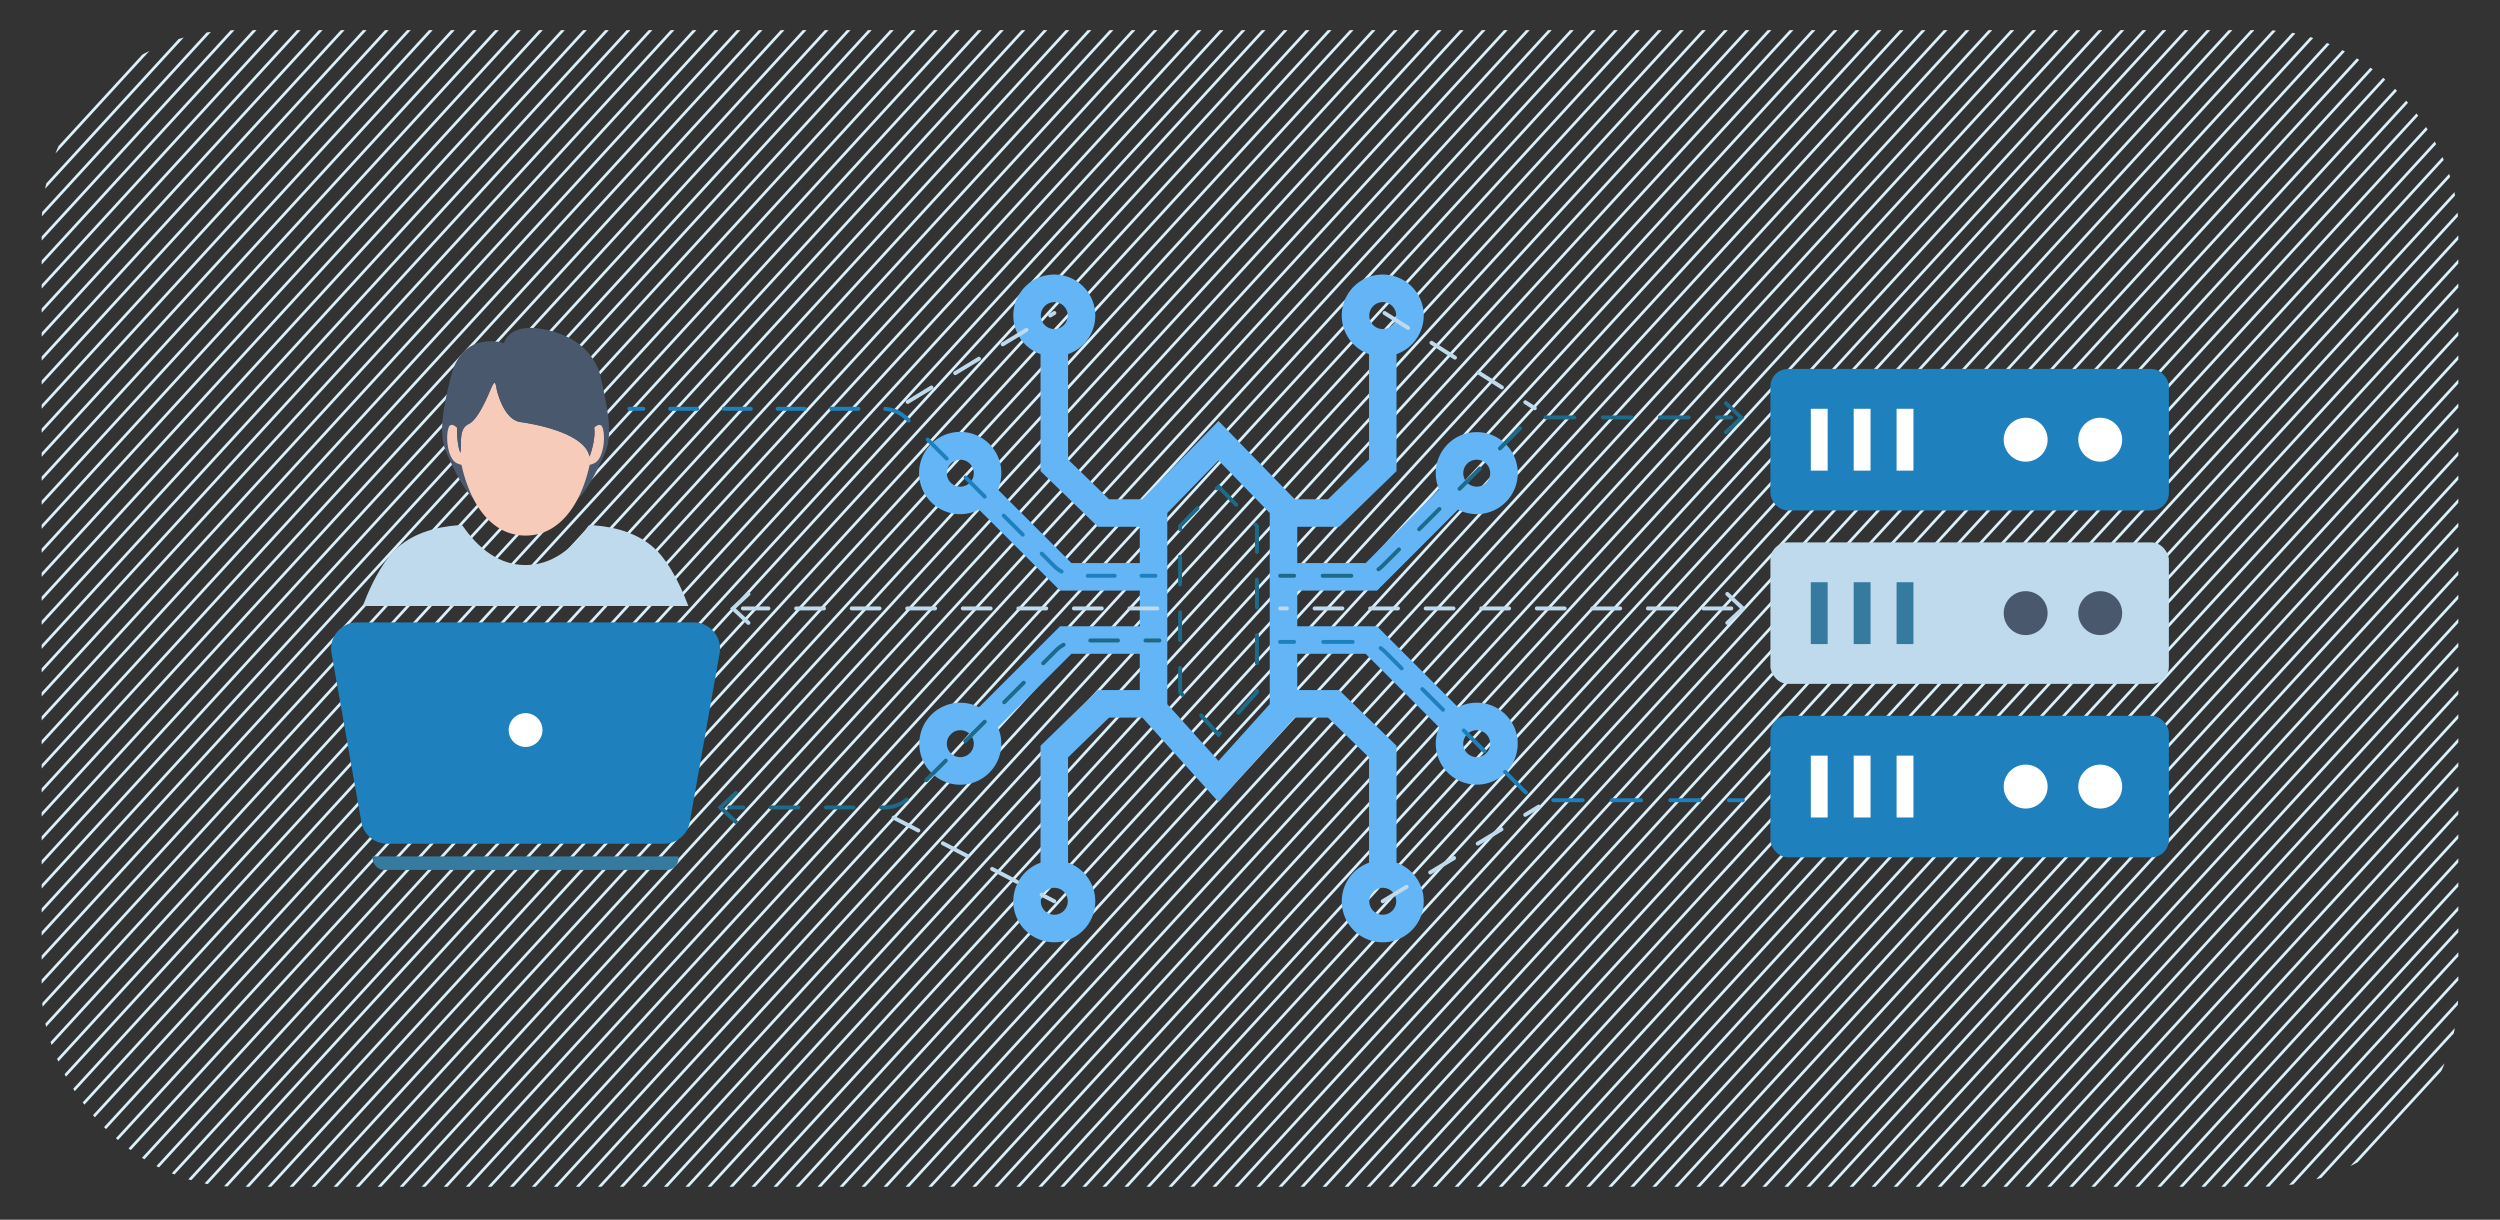<svg id="Layer_1" data-name="Layer 1" xmlns="http://www.w3.org/2000/svg" xmlns:xlink="http://www.w3.org/1999/xlink" viewBox="0 0 876.861 427.82">
  <rect x="0" y="0" width="876.861" height="427.82" fill="#333333" stroke="none"/>
  <defs>
    <style>
      .cls-1 {
        fill: none;
      }

      .cls-2 {
        clip-path: url(#clip-path);
      }

      .cls-3 {
        fill: #daf0fb;
      }

      .cls-4 {
        fill: #64b5f6;
      }

      .cls-5 {
        fill: #4a586d;
      }

      .cls-6 {
        fill: #377aa0;
      }

      .cls-7 {
        fill: #1e80bc;
      }

      .cls-8 {
        fill: #bfdaed;
      }

      .cls-9 {
        fill: #fff;
      }

      .cls-10 {
        fill: #f7cbba;
      }

      .cls-11 {
        fill: #1d6a89;
      }
    </style>
    <clipPath id="clip-path">
      <rect class="cls-1" x="14.617" y="10.566" width="847.627" height="405.673" rx="68.548"/>
    </clipPath>
  </defs>
  <title>Icons</title>
  <g>
    <g class="cls-2">
      <g>
        <g>
          <rect class="cls-3" x="-501.445" y="214.479" width="607.484" height="0.974" transform="translate(-222.573 -76.029) rotate(-47.49)"/>
          <rect class="cls-3" x="-493.724" y="214.479" width="607.485" height="0.974" transform="translate(-220.07 -70.338) rotate(-47.49)"/>
          <rect class="cls-3" x="-486.004" y="214.479" width="607.485" height="0.974" transform="translate(-217.566 -64.646) rotate(-47.49)"/>
          <rect class="cls-3" x="-478.282" y="214.479" width="607.484" height="0.974" transform="translate(-215.062 -58.955) rotate(-47.49)"/>
          <rect class="cls-3" x="-470.562" y="214.479" width="607.485" height="0.974" transform="translate(-212.559 -53.263) rotate(-47.49)"/>
          <rect class="cls-3" x="-462.84" y="214.479" width="607.484" height="0.974" transform="translate(-210.055 -47.572) rotate(-47.49)"/>
          <rect class="cls-3" x="-455.12" y="214.479" width="607.484" height="0.974" transform="translate(-207.551 -41.88) rotate(-47.49)"/>
          <rect class="cls-3" x="-447.399" y="214.479" width="607.485" height="0.974" transform="translate(-205.048 -36.189) rotate(-47.49)"/>
          <rect class="cls-3" x="-440.375" y="214.479" width="607.484" height="0.974" transform="translate(-202.77 -31.011) rotate(-47.49)"/>
          <rect class="cls-3" x="-432.654" y="214.479" width="607.485" height="0.974" transform="translate(-200.266 -25.32) rotate(-47.49)"/>
          <rect class="cls-3" x="-424.933" y="214.479" width="607.484" height="0.974" transform="translate(-197.762 -19.628) rotate(-47.49)"/>
          <rect class="cls-3" x="-417.212" y="214.479" width="607.484" height="0.974" transform="translate(-195.259 -13.937) rotate(-47.49)"/>
          <rect class="cls-3" x="-409.492" y="214.479" width="607.485" height="0.974" transform="translate(-192.755 -8.245) rotate(-47.49)"/>
          <rect class="cls-3" x="-401.77" y="214.479" width="607.484" height="0.974" transform="translate(-190.251 -2.554) rotate(-47.49)"/>
          <rect class="cls-3" x="-394.05" y="214.479" width="607.485" height="0.974" transform="translate(-187.748 3.138) rotate(-47.49)"/>
          <rect class="cls-3" x="-386.329" y="214.479" width="607.485" height="0.974" transform="translate(-185.244 8.829) rotate(-47.49)"/>
          <rect class="cls-3" x="-378.608" y="214.479" width="607.484" height="0.974" transform="translate(-182.74 14.521) rotate(-47.49)"/>
          <rect class="cls-3" x="-370.887" y="214.479" width="607.485" height="0.974" transform="translate(-180.237 20.212) rotate(-47.49)"/>
          <rect class="cls-3" x="-363.167" y="214.479" width="607.485" height="0.974" transform="translate(-177.733 25.903) rotate(-47.49)"/>
          <rect class="cls-3" x="-355.414" y="214.479" width="607.485" height="0.974" transform="translate(-175.219 31.619) rotate(-47.49)"/>
          <rect class="cls-3" x="-347.693" y="214.479" width="607.485" height="0.974" transform="translate(-172.715 37.31) rotate(-47.49)"/>
          <rect class="cls-3" x="-339.972" y="214.479" width="607.484" height="0.974" transform="translate(-170.212 43.001) rotate(-47.49)"/>
          <rect class="cls-3" x="-332.251" y="214.479" width="607.485" height="0.974" transform="translate(-167.708 48.693) rotate(-47.49)"/>
          <rect class="cls-3" x="-324.53" y="214.479" width="607.484" height="0.974" transform="translate(-165.204 54.385) rotate(-47.49)"/>
          <rect class="cls-3" x="-316.809" y="214.479" width="607.484" height="0.974" transform="translate(-162.701 60.076) rotate(-47.49)"/>
          <rect class="cls-3" x="-309.089" y="214.479" width="607.485" height="0.974" transform="translate(-160.197 65.767) rotate(-47.49)"/>
          <rect class="cls-3" x="-301.367" y="214.479" width="607.484" height="0.974" transform="translate(-157.693 71.459) rotate(-47.49)"/>
          <rect class="cls-3" x="-293.647" y="214.479" width="607.485" height="0.974" transform="translate(-155.189 77.15) rotate(-47.49)"/>
          <rect class="cls-3" x="-285.926" y="214.479" width="607.485" height="0.974" transform="translate(-152.686 82.841) rotate(-47.49)"/>
          <rect class="cls-3" x="-278.205" y="214.479" width="607.484" height="0.974" transform="translate(-150.182 88.533) rotate(-47.49)"/>
          <rect class="cls-3" x="-270.649" y="214.479" width="607.485" height="0.974" transform="translate(-147.732 94.103) rotate(-47.49)"/>
          <rect class="cls-3" x="-262.928" y="214.479" width="607.485" height="0.974" transform="translate(-145.228 99.795) rotate(-47.49)"/>
          <rect class="cls-3" x="-255.207" y="214.479" width="607.484" height="0.974" transform="translate(-142.724 105.486) rotate(-47.49)"/>
          <rect class="cls-3" x="-247.486" y="214.479" width="607.485" height="0.974" transform="translate(-140.221 111.178) rotate(-47.49)"/>
          <rect class="cls-3" x="-239.766" y="214.479" width="607.485" height="0.974" transform="translate(-137.717 116.869) rotate(-47.49)"/>
          <rect class="cls-3" x="-232.044" y="214.479" width="607.484" height="0.974" transform="translate(-135.213 122.561) rotate(-47.49)"/>
          <rect class="cls-3" x="-224.324" y="214.479" width="607.485" height="0.974" transform="translate(-132.71 128.252) rotate(-47.49)"/>
          <rect class="cls-3" x="-216.603" y="214.479" width="607.485" height="0.974" transform="translate(-130.206 133.943) rotate(-47.49)"/>
          <rect class="cls-3" x="-208.882" y="214.479" width="607.484" height="0.974" transform="translate(-127.702 139.635) rotate(-47.49)"/>
          <rect class="cls-3" x="-201.161" y="214.479" width="607.485" height="0.974" transform="translate(-125.199 145.327) rotate(-47.49)"/>
          <rect class="cls-3" x="-193.44" y="214.479" width="607.484" height="0.974" transform="translate(-122.695 151.018) rotate(-47.49)"/>
          <rect class="cls-3" x="-186.007" y="214.479" width="607.484" height="0.974" transform="translate(-120.285 156.497) rotate(-47.49)"/>
          <rect class="cls-3" x="-178.287" y="214.479" width="607.485" height="0.974" transform="translate(-117.781 162.188) rotate(-47.49)"/>
          <rect class="cls-3" x="-170.566" y="214.479" width="607.485" height="0.974" transform="translate(-115.278 167.88) rotate(-47.49)"/>
          <rect class="cls-3" x="-162.845" y="214.479" width="607.484" height="0.974" transform="translate(-112.774 173.571) rotate(-47.49)"/>
          <rect class="cls-3" x="-155.124" y="214.479" width="607.485" height="0.974" transform="translate(-110.27 179.263) rotate(-47.49)"/>
          <rect class="cls-3" x="-147.404" y="214.479" width="607.485" height="0.974" transform="translate(-107.766 184.954) rotate(-47.49)"/>
          <rect class="cls-3" x="-139.682" y="214.479" width="607.484" height="0.974" transform="translate(-105.263 190.645) rotate(-47.49)"/>
          <rect class="cls-3" x="-132.126" y="214.479" width="607.485" height="0.974" transform="translate(-102.812 196.216) rotate(-47.49)"/>
          <rect class="cls-3" x="-124.405" y="214.479" width="607.484" height="0.974" transform="translate(-100.308 201.907) rotate(-47.49)"/>
          <rect class="cls-3" x="-116.684" y="214.479" width="607.484" height="0.974" transform="translate(-97.805 207.599) rotate(-47.49)"/>
          <rect class="cls-3" x="-108.964" y="214.479" width="607.485" height="0.974" transform="translate(-95.301 213.29) rotate(-47.49)"/>
          <rect class="cls-3" x="-101.242" y="214.479" width="607.484" height="0.974" transform="translate(-92.797 218.982) rotate(-47.49)"/>
          <rect class="cls-3" x="-93.522" y="214.479" width="607.485" height="0.974" transform="translate(-90.294 224.673) rotate(-47.49)"/>
          <rect class="cls-3" x="-85.801" y="214.479" width="607.485" height="0.974" transform="translate(-87.79 230.364) rotate(-47.49)"/>
          <rect class="cls-3" x="-78.08" y="214.479" width="607.484" height="0.974" transform="translate(-85.286 236.056) rotate(-47.49)"/>
          <rect class="cls-3" x="-70.359" y="214.479" width="607.485" height="0.974" transform="translate(-82.783 241.748) rotate(-47.49)"/>
          <rect class="cls-3" x="-62.639" y="214.479" width="607.485" height="0.974" transform="translate(-80.279 247.439) rotate(-47.49)"/>
          <rect class="cls-3" x="-54.917" y="214.479" width="607.484" height="0.974" transform="translate(-77.775 253.131) rotate(-47.49)"/>
          <rect class="cls-3" x="-47.894" y="214.479" width="607.485" height="0.974" transform="translate(-75.498 258.308) rotate(-47.49)"/>
          <rect class="cls-3" x="-40.172" y="214.479" width="607.484" height="0.974" transform="translate(-72.994 264) rotate(-47.49)"/>
          <rect class="cls-3" x="-32.452" y="214.479" width="607.485" height="0.974" transform="translate(-70.49 269.691) rotate(-47.49)"/>
          <rect class="cls-3" x="-24.731" y="214.479" width="607.485" height="0.974" transform="translate(-67.987 275.382) rotate(-47.49)"/>
          <rect class="cls-3" x="-17.01" y="214.479" width="607.484" height="0.974" transform="translate(-65.483 281.074) rotate(-47.49)"/>
          <rect class="cls-3" x="-9.289" y="214.479" width="607.485" height="0.974" transform="translate(-62.979 286.766) rotate(-47.49)"/>
          <rect class="cls-3" x="-1.569" y="214.479" width="607.485" height="0.974" transform="translate(-60.476 292.457) rotate(-47.49)"/>
          <rect class="cls-3" x="6.153" y="214.479" width="607.484" height="0.974" transform="translate(-57.972 298.148) rotate(-47.49)"/>
          <rect class="cls-3" x="13.873" y="214.479" width="607.485" height="0.974" transform="translate(-55.468 303.84) rotate(-47.49)"/>
          <rect class="cls-3" x="21.595" y="214.479" width="607.484" height="0.974" transform="translate(-52.965 309.532) rotate(-47.49)"/>
          <rect class="cls-3" x="29.315" y="214.479" width="607.484" height="0.974" transform="translate(-50.461 315.223) rotate(-47.49)"/>
          <rect class="cls-3" x="37.068" y="214.479" width="607.484" height="0.974" transform="translate(-47.947 320.938) rotate(-47.49)"/>
          <rect class="cls-3" x="44.789" y="214.479" width="607.485" height="0.974" transform="translate(-45.443 326.63) rotate(-47.49)"/>
          <rect class="cls-3" x="52.509" y="214.479" width="607.485" height="0.974" transform="translate(-42.94 332.321) rotate(-47.49)"/>
          <rect class="cls-3" x="60.231" y="214.479" width="607.484" height="0.974" transform="translate(-40.436 338.012) rotate(-47.49)"/>
          <rect class="cls-3" x="67.951" y="214.479" width="607.485" height="0.974" transform="translate(-37.932 343.704) rotate(-47.49)"/>
          <rect class="cls-3" x="75.672" y="214.479" width="607.485" height="0.974" transform="translate(-35.428 349.395) rotate(-47.49)"/>
          <rect class="cls-3" x="83.393" y="214.479" width="607.484" height="0.974" transform="translate(-32.925 355.087) rotate(-47.49)"/>
          <rect class="cls-3" x="91.114" y="214.479" width="607.485" height="0.974" transform="translate(-30.421 360.778) rotate(-47.49)"/>
          <rect class="cls-3" x="98.834" y="214.479" width="607.485" height="0.974" transform="translate(-27.918 366.469) rotate(-47.49)"/>
          <rect class="cls-3" x="106.556" y="214.479" width="607.484" height="0.974" transform="translate(-25.414 372.161) rotate(-47.49)"/>
          <rect class="cls-3" x="114.276" y="214.479" width="607.485" height="0.974" transform="translate(-22.91 377.853) rotate(-47.49)"/>
          <rect class="cls-3" x="121.832" y="214.479" width="607.485" height="0.974" transform="translate(-20.46 383.422) rotate(-47.49)"/>
          <rect class="cls-3" x="129.554" y="214.479" width="607.484" height="0.974" transform="translate(-17.956 389.114) rotate(-47.49)"/>
          <rect class="cls-3" x="137.274" y="214.479" width="607.485" height="0.974" transform="translate(-15.452 394.806) rotate(-47.49)"/>
          <rect class="cls-3" x="144.996" y="214.479" width="607.484" height="0.974" transform="translate(-12.949 400.497) rotate(-47.49)"/>
          <rect class="cls-3" x="152.716" y="214.479" width="607.484" height="0.974" transform="translate(-10.445 406.188) rotate(-47.49)"/>
          <rect class="cls-3" x="160.437" y="214.479" width="607.485" height="0.974" transform="translate(-7.941 411.88) rotate(-47.49)"/>
          <rect class="cls-3" x="168.158" y="214.479" width="607.484" height="0.974" transform="translate(-5.438 417.572) rotate(-47.49)"/>
          <rect class="cls-3" x="175.879" y="214.479" width="607.485" height="0.974" transform="translate(-2.934 423.263) rotate(-47.49)"/>
          <rect class="cls-3" x="183.599" y="214.479" width="607.485" height="0.974" transform="translate(-0.43 428.954) rotate(-47.49)"/>
          <rect class="cls-3" x="191.321" y="214.479" width="607.484" height="0.974" transform="translate(2.074 434.646) rotate(-47.49)"/>
          <rect class="cls-3" x="199.041" y="214.479" width="607.485" height="0.974" transform="translate(4.577 440.337) rotate(-47.49)"/>
        </g>
        <g>
          <rect class="cls-3" x="207.012" y="214.479" width="607.484" height="0.974" transform="translate(7.162 446.212) rotate(-47.49)"/>
          <rect class="cls-3" x="214.732" y="214.479" width="607.485" height="0.974" transform="translate(9.665 451.904) rotate(-47.49)"/>
          <rect class="cls-3" x="222.453" y="214.479" width="607.485" height="0.974" transform="translate(12.169 457.595) rotate(-47.49)"/>
          <rect class="cls-3" x="230.174" y="214.479" width="607.484" height="0.974" transform="translate(14.673 463.287) rotate(-47.49)"/>
          <rect class="cls-3" x="237.895" y="214.479" width="607.485" height="0.974" transform="translate(17.176 468.978) rotate(-47.49)"/>
          <rect class="cls-3" x="245.615" y="214.479" width="607.485" height="0.974" transform="translate(19.68 474.67) rotate(-47.49)"/>
          <rect class="cls-3" x="253.337" y="214.479" width="607.484" height="0.974" transform="translate(22.184 480.361) rotate(-47.49)"/>
          <rect class="cls-3" x="261.057" y="214.479" width="607.485" height="0.974" transform="translate(24.688 486.053) rotate(-47.49)"/>
          <rect class="cls-3" x="268.082" y="214.479" width="607.484" height="0.974" transform="translate(26.965 491.23) rotate(-47.49)"/>
          <rect class="cls-3" x="275.802" y="214.479" width="607.485" height="0.974" transform="translate(29.469 496.922) rotate(-47.49)"/>
          <rect class="cls-3" x="283.522" y="214.479" width="607.485" height="0.974" transform="translate(31.972 502.613) rotate(-47.49)"/>
          <rect class="cls-3" x="291.244" y="214.479" width="607.484" height="0.974" transform="translate(34.476 508.305) rotate(-47.49)"/>
          <rect class="cls-3" x="298.965" y="214.479" width="607.485" height="0.974" transform="translate(36.98 513.996) rotate(-47.49)"/>
          <rect class="cls-3" x="306.685" y="214.479" width="607.485" height="0.974" transform="translate(39.483 519.687) rotate(-47.49)"/>
          <rect class="cls-3" x="314.406" y="214.479" width="607.484" height="0.974" transform="translate(41.987 525.379) rotate(-47.49)"/>
          <rect class="cls-3" x="322.127" y="214.479" width="607.485" height="0.974" transform="translate(44.491 531.071) rotate(-47.49)"/>
          <rect class="cls-3" x="329.849" y="214.479" width="607.484" height="0.974" transform="translate(46.995 536.762) rotate(-47.49)"/>
          <rect class="cls-3" x="337.569" y="214.479" width="607.484" height="0.974" transform="translate(49.498 542.453) rotate(-47.49)"/>
          <rect class="cls-3" x="345.29" y="214.479" width="607.485" height="0.974" transform="translate(52.002 548.145) rotate(-47.49)"/>
          <rect class="cls-3" x="353.042" y="214.479" width="607.484" height="0.974" transform="translate(54.516 553.86) rotate(-47.49)"/>
          <rect class="cls-3" x="360.763" y="214.479" width="607.485" height="0.974" transform="translate(57.02 559.551) rotate(-47.49)"/>
          <rect class="cls-3" x="368.485" y="214.479" width="607.484" height="0.974" transform="translate(59.523 565.243) rotate(-47.49)"/>
          <rect class="cls-3" x="376.205" y="214.479" width="607.485" height="0.974" transform="translate(62.027 570.934) rotate(-47.49)"/>
          <rect class="cls-3" x="383.925" y="214.479" width="607.485" height="0.974" transform="translate(64.531 576.625) rotate(-47.49)"/>
          <rect class="cls-3" x="391.647" y="214.479" width="607.484" height="0.974" transform="translate(67.034 582.317) rotate(-47.49)"/>
          <rect class="cls-3" x="399.368" y="214.479" width="607.485" height="0.974" transform="translate(69.538 588.009) rotate(-47.49)"/>
          <rect class="cls-3" x="407.088" y="214.479" width="607.485" height="0.974" transform="translate(72.042 593.7) rotate(-47.49)"/>
          <rect class="cls-3" x="414.81" y="214.479" width="607.484" height="0.974" transform="translate(74.545 599.391) rotate(-47.49)"/>
          <rect class="cls-3" x="422.53" y="214.479" width="607.485" height="0.974" transform="translate(77.049 605.083) rotate(-47.49)"/>
          <rect class="cls-3" x="430.25" y="214.479" width="607.485" height="0.974" transform="translate(79.553 610.774) rotate(-47.49)"/>
          <rect class="cls-3" x="437.808" y="214.479" width="607.484" height="0.974" transform="translate(82.003 616.345) rotate(-47.49)"/>
          <rect class="cls-3" x="445.528" y="214.479" width="607.485" height="0.974" transform="translate(84.507 622.036) rotate(-47.49)"/>
          <rect class="cls-3" x="453.25" y="214.479" width="607.484" height="0.974" transform="translate(87.011 627.728) rotate(-47.49)"/>
          <rect class="cls-3" x="460.97" y="214.479" width="607.484" height="0.974" transform="translate(89.514 633.419) rotate(-47.49)"/>
          <rect class="cls-3" x="468.691" y="214.479" width="607.485" height="0.974" transform="translate(92.018 639.111) rotate(-47.49)"/>
          <rect class="cls-3" x="476.412" y="214.479" width="607.484" height="0.974" transform="translate(94.522 644.802) rotate(-47.49)"/>
          <rect class="cls-3" x="484.133" y="214.479" width="607.485" height="0.974" transform="translate(97.025 650.494) rotate(-47.49)"/>
          <rect class="cls-3" x="491.853" y="214.479" width="607.485" height="0.974" transform="translate(99.529 656.185) rotate(-47.49)"/>
          <rect class="cls-3" x="499.575" y="214.479" width="607.484" height="0.974" transform="translate(102.033 661.876) rotate(-47.49)"/>
          <rect class="cls-3" x="507.295" y="214.479" width="607.485" height="0.974" transform="translate(104.536 667.568) rotate(-47.49)"/>
          <rect class="cls-3" x="515.016" y="214.479" width="607.485" height="0.974" transform="translate(107.04 673.259) rotate(-47.49)"/>
          <rect class="cls-3" x="522.449" y="214.479" width="607.484" height="0.974" transform="translate(109.45 678.738) rotate(-47.49)"/>
          <rect class="cls-3" x="530.169" y="214.479" width="607.484" height="0.974" transform="translate(111.954 684.429) rotate(-47.49)"/>
          <rect class="cls-3" x="537.89" y="214.479" width="607.485" height="0.974" transform="translate(114.457 690.121) rotate(-47.49)"/>
          <rect class="cls-3" x="545.611" y="214.479" width="607.484" height="0.974" transform="translate(116.961 695.813) rotate(-47.49)"/>
          <rect class="cls-3" x="553.332" y="214.479" width="607.485" height="0.974" transform="translate(119.465 701.504) rotate(-47.49)"/>
          <rect class="cls-3" x="561.053" y="214.479" width="607.485" height="0.974" transform="translate(121.969 707.195) rotate(-47.49)"/>
          <rect class="cls-3" x="568.774" y="214.479" width="607.484" height="0.974" transform="translate(124.472 712.887) rotate(-47.49)"/>
          <rect class="cls-3" x="576.33" y="214.479" width="607.485" height="0.974" transform="translate(126.923 718.457) rotate(-47.49)"/>
          <rect class="cls-3" x="584.051" y="214.479" width="607.485" height="0.974" transform="translate(129.426 724.149) rotate(-47.49)"/>
          <rect class="cls-3" x="591.772" y="214.479" width="607.484" height="0.974" transform="translate(131.93 729.84) rotate(-47.49)"/>
          <rect class="cls-3" x="599.493" y="214.479" width="607.485" height="0.974" transform="translate(134.434 735.532) rotate(-47.49)"/>
          <rect class="cls-3" x="607.213" y="214.479" width="607.485" height="0.974" transform="translate(136.937 741.223) rotate(-47.49)"/>
          <rect class="cls-3" x="614.935" y="214.479" width="607.484" height="0.974" transform="translate(139.441 746.914) rotate(-47.49)"/>
          <rect class="cls-3" x="622.655" y="214.479" width="607.485" height="0.974" transform="translate(141.945 752.606) rotate(-47.49)"/>
          <rect class="cls-3" x="630.377" y="214.479" width="607.484" height="0.974" transform="translate(144.448 758.298) rotate(-47.49)"/>
          <rect class="cls-3" x="638.097" y="214.479" width="607.484" height="0.974" transform="translate(146.952 763.989) rotate(-47.49)"/>
          <rect class="cls-3" x="645.818" y="214.479" width="607.485" height="0.974" transform="translate(149.456 769.68) rotate(-47.49)"/>
          <rect class="cls-3" x="653.539" y="214.479" width="607.484" height="0.974" transform="translate(151.959 775.372) rotate(-47.49)"/>
          <rect class="cls-3" x="660.562" y="214.479" width="607.485" height="0.974" transform="translate(154.237 780.55) rotate(-47.49)"/>
          <rect class="cls-3" x="668.284" y="214.479" width="607.484" height="0.974" transform="translate(156.741 786.241) rotate(-47.49)"/>
          <rect class="cls-3" x="676.004" y="214.479" width="607.484" height="0.974" transform="translate(159.244 791.932) rotate(-47.49)"/>
          <rect class="cls-3" x="683.725" y="214.479" width="607.485" height="0.974" transform="translate(161.748 797.624) rotate(-47.49)"/>
          <rect class="cls-3" x="691.447" y="214.479" width="607.484" height="0.974" transform="translate(164.252 803.316) rotate(-47.49)"/>
          <rect class="cls-3" x="699.167" y="214.479" width="607.485" height="0.974" transform="translate(166.756 809.007) rotate(-47.49)"/>
          <rect class="cls-3" x="706.888" y="214.479" width="607.485" height="0.974" transform="translate(169.259 814.698) rotate(-47.49)"/>
          <rect class="cls-3" x="714.609" y="214.479" width="607.484" height="0.974" transform="translate(171.763 820.39) rotate(-47.49)"/>
          <rect class="cls-3" x="722.33" y="214.479" width="607.485" height="0.974" transform="translate(174.267 826.082) rotate(-47.49)"/>
          <rect class="cls-3" x="730.05" y="214.479" width="607.485" height="0.974" transform="translate(176.77 831.773) rotate(-47.49)"/>
          <rect class="cls-3" x="737.771" y="214.479" width="607.484" height="0.974" transform="translate(179.274 837.464) rotate(-47.49)"/>
          <rect class="cls-3" x="745.523" y="214.479" width="607.485" height="0.974" transform="translate(181.788 843.179) rotate(-47.49)"/>
          <rect class="cls-3" x="753.245" y="214.479" width="607.484" height="0.974" transform="translate(184.292 848.87) rotate(-47.49)"/>
          <rect class="cls-3" x="760.966" y="214.479" width="607.485" height="0.974" transform="translate(186.795 854.562) rotate(-47.49)"/>
          <rect class="cls-3" x="768.686" y="214.479" width="607.485" height="0.974" transform="translate(189.299 860.253) rotate(-47.49)"/>
          <rect class="cls-3" x="776.407" y="214.479" width="607.484" height="0.974" transform="translate(191.803 865.945) rotate(-47.49)"/>
        </g>
      </g>
    </g>
    <g>
      <path class="cls-4" d="M517.954,246.465a14.273,14.273,0,0,0-6.563,1.6l-28.402-28.4H455.012V207.14h27.977l28.402-28.399a14.383,14.383,0,1,0-6.613-7.043l-25.788,25.788H455.012V184.764H469.7l20.12-19.529v-41.02a14.376,14.376,0,1,0-9.654,0v36.935l-14.381,13.96H454.13l-26.74-27.463L400.651,175.11h-11.657l-14.379-13.96V124.215a14.378,14.378,0,1,0-9.654,0v41.02l20.119,19.529h14.69v12.722H375.792l-25.788-25.788a14.428,14.428,0,1,0-6.613,7.043L371.792,207.14h27.977v12.525H371.792l-28.402,28.4a14.383,14.383,0,1,0,6.613,7.043l25.788-25.79h23.977v12.723h-14.69l-20.119,19.529V302.59a14.376,14.376,0,1,0,9.654,0v-36.934l14.379-13.96h11.689L427.39,281.292l26.709-29.595h11.687l14.381,13.96V302.59a14.376,14.376,0,1,0,9.654,0V261.571L469.7,242.043h-14.688V229.32h23.977l25.788,25.79a14.372,14.372,0,1,0,13.176-8.644Zm0-85.222a4.722,4.722,0,1,1-4.722,4.722A4.728,4.728,0,0,1,517.954,161.244Zm-32.961-55.275a4.722,4.722,0,1,1-4.722,4.722A4.728,4.728,0,0,1,484.994,105.968Zm-115.206,0a4.722,4.722,0,1,1-4.724,4.722A4.728,4.728,0,0,1,369.788,105.968Zm-32.961,64.72a4.722,4.722,0,1,1,4.722-4.722A4.728,4.728,0,0,1,336.827,170.688Zm0,94.876a4.722,4.722,0,1,1,4.722-4.722A4.728,4.728,0,0,1,336.827,265.563Zm32.961,55.274a4.722,4.722,0,1,1,4.722-4.722A4.729,4.729,0,0,1,369.788,320.837Zm115.206,0a4.722,4.722,0,1,1,4.722-4.722A4.728,4.728,0,0,1,484.994,320.837ZM445.358,246.97l-17.968,19.91L409.423,246.97V179.94L427.39,161.487,445.358,179.94Zm72.596,18.593a4.722,4.722,0,1,1,4.722-4.722A4.728,4.728,0,0,1,517.954,265.563Z"/>
      <path class="cls-5" d="M210.531,131.653s-2.077-11.563-17.226-15.566c-14.889-3.934-16.509,4.288-16.509,4.288s-14.342-4.801-18.511,11.278c-3.389,13.072-4.355,21.309-1.594,27.396s5.355,11.603,9.191,15.709a59.589,59.589,0,0,0,7.912,7.013l4.973.321h0l5.641.364,10.614-.684a59.628,59.628,0,0,0,7.912-7.013c3.835-4.105,6.43-9.622,9.191-15.709S213.533,144.824,210.531,131.653Z"/>
      <path class="cls-6" d="M237.972,300.371v.589a4.175,4.175,0,0,1-4.175,4.175H134.89a4.175,4.175,0,0,1-4.175-4.175v-.589"/>
      <path class="cls-7" d="M243.336,218.304H125.351a9.208,9.208,0,0,0-9.068,10.81l10.46,59.205a9.207,9.207,0,0,0,9.067,7.606h97.066a9.207,9.207,0,0,0,9.067-7.606l10.46-59.205A9.207,9.207,0,0,0,243.336,218.304Z"/>
      <path class="cls-8" d="M241.441,212.553c-1.52-4.088-4.739-11.771-9.299-17.47-6.5-8.124-16.791-10.291-23.832-10.833h-1.787c-5.618,8.233-13.03,13.942-22.18,13.942s-16.562-5.71-22.18-13.942H160.376c-7.041.542-17.332,2.708-23.832,10.833-4.559,5.699-7.779,13.382-9.299,17.47Z"/>
      <rect class="cls-7" x="620.965" y="129.412" width="139.755" height="49.629" rx="6.129"/>
      <rect class="cls-9" x="635.128" y="143.381" width="5.913" height="21.69"/>
      <rect class="cls-9" x="650.172" y="143.381" width="5.913" height="21.69"/>
      <rect class="cls-9" x="665.216" y="143.381" width="5.913" height="21.69"/>
      <circle class="cls-9" cx="710.488" cy="154.226" r="7.703"/>
      <circle class="cls-9" cx="736.642" cy="154.226" r="7.703"/>
      <rect class="cls-8" x="620.965" y="190.242" width="139.755" height="49.629" rx="6.129"/>
      <rect class="cls-6" x="635.128" y="204.211" width="5.913" height="21.69"/>
      <rect class="cls-6" x="650.172" y="204.211" width="5.913" height="21.69"/>
      <rect class="cls-6" x="665.216" y="204.211" width="5.913" height="21.69"/>
      <circle class="cls-5" cx="710.488" cy="215.056" r="7.703"/>
      <circle class="cls-5" cx="736.642" cy="215.056" r="7.703"/>
      <rect class="cls-7" x="620.965" y="251.072" width="139.755" height="49.629" rx="6.129"/>
      <rect class="cls-9" x="635.128" y="265.041" width="5.913" height="21.69"/>
      <rect class="cls-9" x="650.172" y="265.041" width="5.913" height="21.69"/>
      <rect class="cls-9" x="665.216" y="265.041" width="5.913" height="21.69"/>
      <circle class="cls-9" cx="710.488" cy="275.887" r="7.703"/>
      <circle class="cls-9" cx="736.642" cy="275.887" r="7.703"/>
      <path class="cls-10" d="M211.458,150.317c-.573-2.037-1.985-1.268-3.057-.284,0,0,.796,3.301-1.613,10.143-1.606-8.039-18.149-11.289-24.252-12.145s-8.351-11.589-8.351-11.589c-.482-3.25-.964-2.395-1.927-.257s-4.337,10.819-7.87,12.53-2.409,6.329-2.892,10.092c-1.285-2.737-1.208-8.774-1.208-8.774-1.073-.985-2.483-1.754-3.057.283-.98,3.477-.103,10.779,3.05,12.17a8.172,8.172,0,0,0,1.581.544c3.094,14.061,10.698,24.82,22.483,24.82s19.389-10.758,22.483-24.82a8.159,8.159,0,0,0,1.581-.544C211.56,161.096,212.438,153.794,211.458,150.317Z"/>
      <path class="cls-5" d="M161.495,158.808c.482-3.763-.642-8.381,2.892-10.092s6.906-10.391,7.87-12.53,1.445-2.994,1.927.257c0,0,2.248,10.733,8.351,11.589s22.646,4.105,24.252,12.145c2.409-6.842,1.613-10.143,1.613-10.143a35.3,35.3,0,0,0-.372-5.832c-3.082-19.29-17.058-24.073-23.685-24.073s-20.603,4.783-23.685,24.073a35.444,35.444,0,0,0-.372,5.833S160.21,156.071,161.495,158.808Z"/>
      <g>
        <path class="cls-7" d="M453.887,225.838h-4.872a.696.696,0,0,1,0-1.392h4.872a.696.696,0,0,1,0,1.392Z"/>
        <path class="cls-7" d="M596.145,281.376H585.881a.696.696,0,0,1,0-1.392h10.265a.696.696,0,0,1,0,1.392Zm-20.528,0H565.352a.696.696,0,0,1,0-1.392h10.265a.696.696,0,1,1,0,1.392Zm-20.53,0H544.823a.696.696,0,0,1,0-1.392h10.265a.696.696,0,1,1,0,1.392Zm-19.888-2.739a.693.693,0,0,1-.446-.162q-.463-.383-.89-.811l-6.451-6.451a.696.696,0,0,1,.984-.984l6.451,6.451c.256.256.522.496.798.727a.696.696,0,0,1-.446,1.23Zm-14.553-14.479a.693.693,0,0,1-.492-.204l-7.258-7.258a.696.696,0,0,1,.984-.984l7.258,7.258a.696.696,0,0,1-.492,1.188ZM506.13,249.642a.693.693,0,0,1-.492-.204l-7.258-7.258a.696.696,0,0,1,.984-.984l7.258,7.258a.696.696,0,0,1-.492,1.188Zm-14.517-14.517a.694.694,0,0,1-.492-.204l-5.781-5.78a11.325,11.325,0,0,0-1.506-1.264.696.696,0,0,1,.799-1.139,12.76,12.76,0,0,1,1.691,1.419l5.781,5.779a.696.696,0,0,1-.492,1.188Zm-17.197-9.287H464.151a.696.696,0,0,1,0-1.392h10.265a.696.696,0,0,1,0,1.392Z"/>
        <path class="cls-7" d="M611.29,281.376h-4.871a.696.696,0,1,1,0-1.392H611.29a.696.696,0,0,1,0,1.392Z"/>
      </g>
      <g>
        <path class="cls-7" d="M225.635,144.077h-4.871a.696.696,0,0,1,0-1.392h4.871a.696.696,0,1,1,0,1.392Z"/>
        <path class="cls-7" d="M390.96,202.645h-9.429a.696.696,0,0,1,0-1.392H390.96a.696.696,0,0,1,0,1.392Zm-18.608-1.473a.688.688,0,0,1-.334-.086,12.648,12.648,0,0,1-2.871-2.152l-4.261-4.261a.696.696,0,0,1,.984-.984l4.261,4.261a11.242,11.242,0,0,0,2.555,1.915.696.696,0,0,1-.334,1.306Zm-13.64-12.96a.694.694,0,0,1-.492-.204l-6.667-6.667a.696.696,0,0,1,.984-.984l6.667,6.667a.696.696,0,0,1-.492,1.188ZM345.38,174.879a.694.694,0,0,1-.492-.204l-6.667-6.667a.696.696,0,1,1,.984-.984l6.667,6.667a.696.696,0,0,1-.492,1.188Zm-13.333-13.333a.694.694,0,0,1-.492-.204l-6.667-6.667a.696.696,0,0,1,.984-.984l6.667,6.667a.696.696,0,0,1-.492,1.188Zm-13.334-13.334a.694.694,0,0,1-.492-.204l-.628-.628a11.275,11.275,0,0,0-7.159-3.274.696.696,0,1,1,.101-1.389,12.674,12.674,0,0,1,8.043,3.679l.628.628a.696.696,0,0,1-.492,1.188Zm-17.656-4.136h-9.428a.696.696,0,0,1,0-1.392h9.428a.696.696,0,0,1,0,1.392Zm-18.855,0H272.773a.696.696,0,1,1,0-1.392h9.429a.696.696,0,0,1,0,1.392Zm-18.857,0h-9.428a.696.696,0,0,1,0-1.392h9.428a.696.696,0,1,1,0,1.392Zm-18.855,0h-9.428a.696.696,0,0,1,0-1.392H244.49a.696.696,0,0,1,0,1.392Z"/>
        <path class="cls-7" d="M405.267,202.645h-4.872a.696.696,0,0,1,0-1.392h4.872a.696.696,0,0,1,0,1.392Z"/>
      </g>
      <g>
        <path class="cls-11" d="M453.912,202.645h-4.872a.696.696,0,0,1,0-1.392h4.872a.696.696,0,0,1,0,1.392Z"/>
        <path class="cls-11" d="M473.953,202.645h-10.02a.696.696,0,0,1,0-1.392h10.02a.696.696,0,0,1,0,1.392Zm9.539-2.271a.696.696,0,0,1-.408-1.26,11.204,11.204,0,0,0,1.366-1.163l5.736-5.737a.696.696,0,1,1,.984.984l-5.736,5.737a12.605,12.605,0,0,1-1.535,1.308A.691.691,0,0,1,483.492,200.374Zm14.272-14.057a.696.696,0,0,1-.492-1.188l7.086-7.086a.696.696,0,1,1,.984.984l-7.086,7.086A.694.694,0,0,1,497.764,186.317Zm14.17-14.171a.696.696,0,0,1-.492-1.188l7.086-7.086a.696.696,0,1,1,.984.984l-7.086,7.086A.694.694,0,0,1,511.933,172.146Zm14.171-14.171a.696.696,0,0,1-.492-1.188l7.084-7.084a.696.696,0,0,1,.984.984l-7.084,7.084A.694.694,0,0,1,526.105,157.975Zm66.153-10.867h-10.02a.696.696,0,0,1,0-1.392h10.02a.696.696,0,0,1,0,1.392Zm-20.04,0h-10.02a.696.696,0,0,1,0-1.392h10.02a.696.696,0,0,1,0,1.392Zm-20.04,0H542.159a.696.696,0,0,1,0-1.392h10.019a.696.696,0,1,1,0,1.392Z"/>
        <path class="cls-11" d="M607.158,147.108h-4.872a.696.696,0,0,1,0-1.392h4.872a.696.696,0,0,1,0,1.392Z"/>
      </g>
      <g>
        <path class="cls-11" d="M260.695,283.908h-4.871a.696.696,0,1,1,0-1.392h4.871a.696.696,0,1,1,0,1.392Z"/>
        <path class="cls-11" d="M310.351,283.908H309.018a.696.696,0,1,1,0-1.392h1.333a11.298,11.298,0,0,0,7.228-2.621.696.696,0,0,1,.892,1.068A12.686,12.686,0,0,1,310.351,283.908Zm-10.999,0h-9.664a.696.696,0,1,1,0-1.392h9.664a.696.696,0,1,1,0,1.392Zm-19.329,0h-9.664a.696.696,0,1,1,0-1.392h9.664a.696.696,0,1,1,0,1.392Zm44.869-9.58a.696.696,0,0,1-.492-1.188l6.834-6.834a.696.696,0,0,1,.984.984l-6.834,6.834A.694.694,0,0,1,324.892,274.328ZM338.561,260.66a.696.696,0,0,1-.492-1.188l6.834-6.834a.696.696,0,0,1,.984.984l-6.834,6.834A.694.694,0,0,1,338.561,260.66Zm13.668-13.668a.696.696,0,0,1-.492-1.188l6.834-6.834a.696.696,0,1,1,.984.984l-6.834,6.834A.694.694,0,0,1,352.229,246.991Zm13.667-13.667a.696.696,0,0,1-.492-1.188l4.477-4.477a12.685,12.685,0,0,1,2.805-2.118.697.697,0,1,1,.677,1.218,11.255,11.255,0,0,0-2.498,1.884l-4.477,4.477A.694.694,0,0,1,365.896,233.325Zm26.202-7.986h-9.664a.696.696,0,1,1,0-1.392h9.664a.696.696,0,0,1,0,1.392Z"/>
        <path class="cls-11" d="M406.643,225.339h-4.871a.696.696,0,0,1,0-1.392h4.871a.696.696,0,1,1,0,1.392Z"/>
      </g>
      <path class="cls-8" d="M405.914,214.098h-9.743a.696.696,0,0,1,0-1.392h9.743a.696.696,0,0,1,0,1.392Zm-19.486,0h-9.743a.696.696,0,0,1,0-1.392h9.743a.696.696,0,0,1,0,1.392Zm-19.486,0H357.2a.696.696,0,1,1,0-1.392h9.743a.696.696,0,0,1,0,1.392Zm-19.486,0h-9.743a.696.696,0,1,1,0-1.392h9.743a.696.696,0,0,1,0,1.392Zm-19.486,0h-9.743a.696.696,0,1,1,0-1.392h9.743a.696.696,0,0,1,0,1.392Zm-19.486,0h-9.743a.696.696,0,0,1,0-1.392h9.743a.696.696,0,0,1,0,1.392Zm-19.486,0h-9.743a.696.696,0,0,1,0-1.392h9.743a.696.696,0,1,1,0,1.392Zm-19.486,0H260.578a.696.696,0,0,1,0-1.392h8.935a.696.696,0,1,1,0,1.392Z"/>
      <path class="cls-8" d="M607.237,214.098h-9.743a.696.696,0,0,1,0-1.392h9.743a.696.696,0,0,1,0,1.392Zm-19.486,0H578.008a.696.696,0,0,1,0-1.392h9.743a.696.696,0,0,1,0,1.392Zm-19.486,0h-9.743a.696.696,0,0,1,0-1.392h9.743a.696.696,0,0,1,0,1.392Zm-19.486,0h-9.743a.696.696,0,0,1,0-1.392h9.743a.696.696,0,0,1,0,1.392Zm-19.486,0h-9.743a.696.696,0,0,1,0-1.392h9.743a.696.696,0,0,1,0,1.392Zm-19.486,0h-9.743a.696.696,0,0,1,0-1.392h9.743a.696.696,0,0,1,0,1.392Zm-19.486,0H480.579a.696.696,0,1,1,0-1.392h9.743a.696.696,0,0,1,0,1.392Zm-19.486,0h-9.743a.696.696,0,1,1,0-1.392h9.743a.696.696,0,0,1,0,1.392Zm-19.486,0h-2.309a.696.696,0,0,1,0-1.392H451.35a.696.696,0,0,1,0,1.392Z"/>
      <path class="cls-11" d="M427.39,258.717l-6.618-7.334a.696.696,0,0,1,1.033-.932l5.593,6.199a.696.696,0,0,1,.934,1.024Zm6.954-8.048a.696.696,0,0,1-.516-1.162l6.348-7.034v-.181a.696.696,0,0,1,1.392,0v.716L434.86,250.44A.693.693,0,0,1,434.344,250.67ZM414.761,244.38a.693.693,0,0,1-.516-.23l-1.03-1.142v-8.74a.696.696,0,0,1,1.392,0v8.204l.671.745a.696.696,0,0,1-.516,1.162Zm26.109-11.135a.696.696,0,0,1-.696-.696v-9.743a.696.696,0,0,1,1.392,0V232.55A.696.696,0,0,1,440.871,233.246Zm-26.96-8.024a.695.695,0,0,1-.696-.696v-9.743a.696.696,0,0,1,1.392,0v9.743A.696.696,0,0,1,413.911,225.222Zm26.96-11.462a.696.696,0,0,1-.696-.696V203.321a.696.696,0,0,1,1.392,0v9.743A.696.696,0,0,1,440.871,213.76Zm-26.96-8.024a.695.695,0,0,1-.696-.696v-9.743a.696.696,0,1,1,1.392,0V205.04A.696.696,0,0,1,413.911,205.736Zm26.96-11.462a.696.696,0,0,1-.696-.696v-8.763l-.289-.295a.697.697,0,0,1,.998-.973l.684.703v9.328A.696.696,0,0,1,440.871,194.274Zm-26.96-8.024a.695.695,0,0,1-.696-.696V184.25l6.281-6.451a.696.696,0,1,1,.998.97l-5.887,6.046v.739A.696.696,0,0,1,413.911,186.25Zm19.677-8.502a.697.697,0,0,1-.499-.211l-5.699-5.853-.101.103a.696.696,0,0,1-.998-.97L427.39,169.69l6.697,6.878a.696.696,0,0,1-.499,1.181Z"/>
      <path class="cls-8" d="M318.372,141.672a.696.696,0,0,1-.36-1.291l8.329-5.052a.696.696,0,1,1,.722,1.191l-8.331,5.052A.69.69,0,0,1,318.372,141.672Zm16.661-10.106a.696.696,0,0,1-.362-1.291l8.329-5.052a.697.697,0,0,1,.723,1.191l-8.329,5.052A.699.699,0,0,1,335.034,131.566Zm16.66-10.104a.696.696,0,0,1-.36-1.291l8.329-5.052a.696.696,0,1,1,.722,1.191l-8.331,5.052A.692.692,0,0,1,351.693,121.462Zm16.661-10.106a.696.696,0,0,1-.36-1.291l1.433-.869a.696.696,0,1,1,.72,1.191l-1.433.869A.695.695,0,0,1,368.355,111.356Z"/>
      <path class="cls-8" d="M538.315,143.884a.693.693,0,0,1-.372-.109l-3.31-2.099a.695.695,0,0,1,.745-1.174l3.31,2.099a.696.696,0,0,1-.372,1.283Zm-11.538-7.314a.692.692,0,0,1-.372-.109l-8.23-5.217a.695.695,0,0,1,.745-1.174l8.23,5.217a.696.696,0,0,1-.372,1.283Zm-16.459-10.433a.692.692,0,0,1-.372-.109l-8.229-5.217a.695.695,0,0,1,.745-1.174l8.229,5.217a.696.696,0,0,1-.372,1.283ZM493.86,115.704a.693.693,0,0,1-.372-.109l-8.229-5.217a.695.695,0,1,1,.745-1.174l8.229,5.217a.696.696,0,0,1-.372,1.283Z"/>
      <path class="cls-8" d="M369.787,316.811a.695.695,0,0,1-.321-.079l-4.479-2.331a.696.696,0,0,1,.642-1.234l4.479,2.331a.696.696,0,0,1-.321,1.313Zm-13.122-6.827a.695.695,0,0,1-.321-.079l-8.643-4.498a.696.696,0,1,1,.642-1.234l8.643,4.498a.696.696,0,0,1-.321,1.313Zm-17.287-8.994a.695.695,0,0,1-.321-.079l-8.642-4.498a.696.696,0,1,1,.642-1.234l8.642,4.498a.696.696,0,0,1-.321,1.313Zm-17.285-8.994a.695.695,0,0,1-.321-.079l-8.643-4.498a.696.696,0,1,1,.642-1.234l8.643,4.498a.696.696,0,0,1-.321,1.313Z"/>
      <path class="cls-8" d="M484.994,316.811a.696.696,0,0,1-.361-1.291l8.329-5.053a.697.697,0,1,1,.723,1.191l-8.329,5.054A.699.699,0,0,1,484.994,316.811Zm16.66-10.107a.696.696,0,0,1-.361-1.291l8.329-5.054a.697.697,0,1,1,.723,1.191l-8.329,5.053A.699.699,0,0,1,501.654,306.703Zm16.66-10.107a.696.696,0,0,1-.362-1.291l8.329-5.054a.697.697,0,0,1,.723,1.191l-8.329,5.054A.7.7,0,0,1,518.314,296.596ZM534.972,286.49a.696.696,0,0,1-.361-1.291l4.776-2.898a.697.697,0,0,1,.723,1.191l-4.776,2.898A.7.7,0,0,1,534.972,286.49Z"/>
      <path class="cls-11" d="M258.114,288.983a.695.695,0,0,1-.474-.188l-5.99-5.584,5.99-5.584a.695.695,0,0,1,.949,1.017l-4.897,4.567,4.897,4.567a.696.696,0,0,1-.474,1.204Z"/>
      <path class="cls-11" d="M605.357,152.294a.696.696,0,0,1-.474-1.206l4.899-4.566-4.899-4.566a.696.696,0,1,1,.949-1.019l5.991,5.585-5.991,5.585A.7.7,0,0,1,605.357,152.294Z"/>
      <path class="cls-8" d="M605.845,219.174a.696.696,0,0,1-.474-1.206l4.899-4.566-4.899-4.566a.696.696,0,0,1,.949-1.019l5.992,5.585-5.992,5.585A.7.7,0,0,1,605.845,219.174Z"/>
      <path class="cls-8" d="M262.503,219.174a.695.695,0,0,1-.474-.188l-5.99-5.584,5.99-5.584a.695.695,0,0,1,.949,1.017l-4.897,4.567,4.897,4.567a.696.696,0,0,1-.474,1.204Z"/>
      <path class="cls-9" d="M184.344,261.986a5.927,5.927,0,1,1,5.927-5.927A5.928,5.928,0,0,1,184.344,261.986Z"/>
    </g>
  </g>
</svg>
